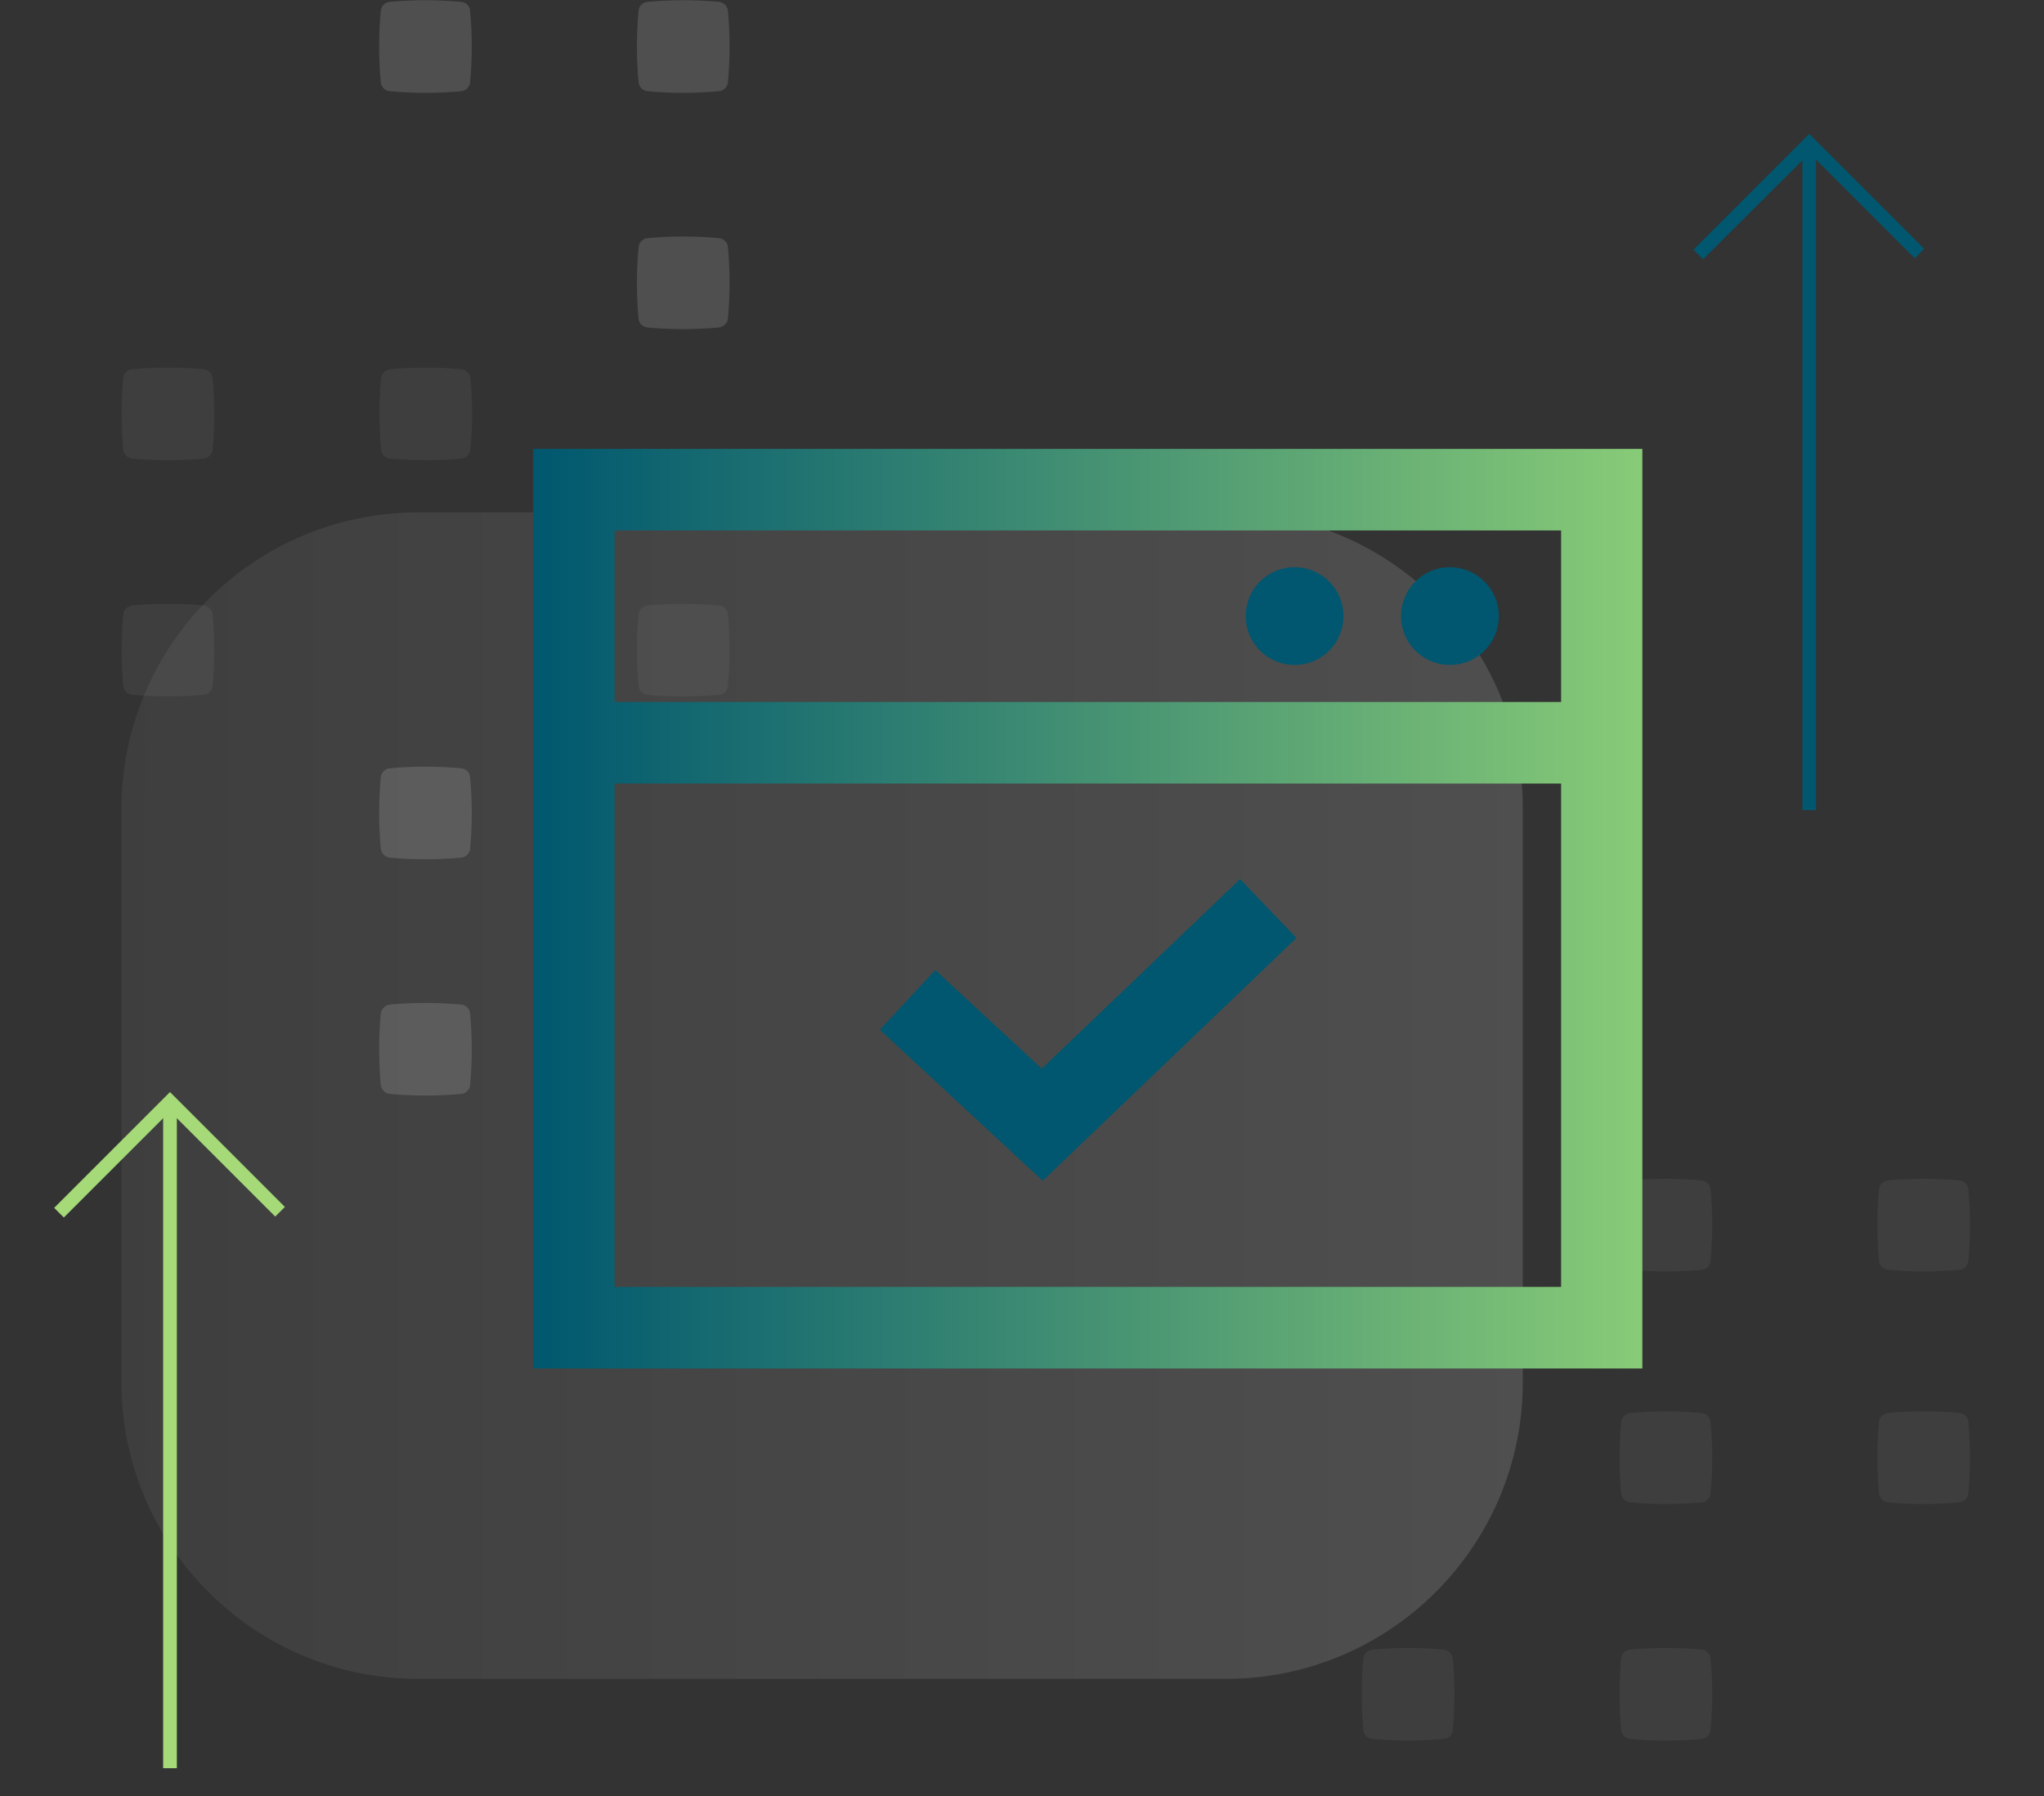 <?xml version="1.0" encoding="utf-8"?>
<!-- Generator: Adobe Illustrator 26.3.1, SVG Export Plug-In . SVG Version: 6.00 Build 0)  -->
<svg version="1.1" id="Layer_1" xmlns="http://www.w3.org/2000/svg" xmlns:xlink="http://www.w3.org/1999/xlink" x="0px" y="0px"
	 viewBox="0 0 656.5 577" style="enable-background:new 0 0 656.5 577;" xml:space="preserve">
<rect x="0" y="0" width="656.5" height="577" fill="#333333" stroke="none"/>
<style type="text/css">
	.st0{opacity:0.15;fill:url(#Rectangle_858_00000003081276724061421240000003807192866584182434_);enable-background:new    ;}
	.st1{opacity:0.15;fill:url(#Path_1669_00000145740375382060097020000007634464968422574268_);enable-background:new    ;}
	.st2{opacity:0.15;fill:url(#Path_1670_00000096059449473211300660000007084877132069624748_);enable-background:new    ;}
	.st3{opacity:0.15;fill:url(#Path_1671_00000142134471007308153650000010157124362182583951_);enable-background:new    ;}
	.st4{opacity:0.15;fill:url(#Path_1672_00000031930063052689193380000018183262177603444384_);enable-background:new    ;}
	.st5{opacity:0.15;fill:url(#Path_1673_00000007411843567838769240000014145070546126435210_);enable-background:new    ;}
	.st6{opacity:0.15;fill:url(#Path_1674_00000152963050582716392550000002632579851185364879_);enable-background:new    ;}
	.st7{opacity:0.15;fill:url(#Path_1675_00000183215408482672627800000013987015183059205813_);enable-background:new    ;}
	.st8{opacity:0.15;fill:url(#Path_1676_00000044142947829881062470000013716797433563574968_);enable-background:new    ;}
	.st9{opacity:0.15;fill:url(#Path_1677_00000045612590653227481230000002792909699739211182_);enable-background:new    ;}
	.st10{opacity:0.15;fill:url(#Path_1678_00000083811907353664125760000002753645774291624890_);enable-background:new    ;}
	.st11{opacity:0.15;fill:url(#Path_1679_00000118365261672931635790000011897290216574627756_);enable-background:new    ;}
	.st12{opacity:0.15;fill:url(#Path_1680_00000164473983830193693010000004772286012412513983_);enable-background:new    ;}
	.st13{opacity:0.15;fill:url(#Path_1681_00000128483554394905661590000006472139125636479104_);enable-background:new    ;}
	.st14{opacity:0.15;fill:url(#Path_1682_00000029748865261533326320000000698740578852162445_);enable-background:new    ;}
	.st15{opacity:0.15;fill:url(#Path_1683_00000181062645445245029950000004189634075448434561_);enable-background:new    ;}
	.st16{fill:#00576F;}
	.st17{fill:url(#Path_1685_00000020358695196808060190000012869479150616146566_);}
	.st18{fill:#A6DA78;}
</style>
<linearGradient id="Rectangle_858_00000032649264461551461220000013997405682966711436_" gradientUnits="userSpaceOnUse" x1="21.843" y1="1034.248" x2="24.233" y2="1034.248" gradientTransform="matrix(188.91 0 0 157.29 -4087.93 -162324.812)">
	<stop  offset="0" style="stop-color:#808080"/>
	<stop  offset="1" style="stop-color:#EFEFEF"/>
</linearGradient>
<path id="Rectangle_858" style="opacity:0.15;fill:url(#Rectangle_858_00000032649264461551461220000013997405682966711436_);enable-background:new    ;" d="
	M134.3,164.6h259.5c52.6,0,95.3,42.7,95.3,95.3v184.1c0,52.6-42.7,95.3-95.3,95.3H134.3c-52.6,0-95.3-42.7-95.3-95.3V259.9
	C39,207.3,81.7,164.6,134.3,164.6z"/>
<g id="Group_2815">
	
		<linearGradient id="Path_1669_00000029033245476050048330000004774978959685933971_" gradientUnits="userSpaceOnUse" x1="181.448" y1="847.009" x2="203.458" y2="809.539" gradientTransform="matrix(12.51 0 0 12.51 -30.73 -14107.38)">
		<stop  offset="0" style="stop-color:#808080"/>
		<stop  offset="1" style="stop-color:#EEEEEE"/>
	</linearGradient>
	
		<path id="Path_1669" style="opacity:0.15;fill:url(#Path_1669_00000029033245476050048330000004774978959685933971_);enable-background:new    ;" d="
		M68.3,220.3L68.3,220.3c0.7-7.6,0.7-15.3,0-22.9l0,0c-0.1-1.5-1.4-2.8-2.9-2.9l0,0c-7.6-0.7-15.3-0.7-22.9,0l0,0
		c-1.6,0.2-2.8,1.4-2.9,2.9l0,0c-0.7,7.6-0.7,15.3,0,22.9l0,0c0.2,1.6,1.4,2.8,2.9,2.9l0,0c7.6,0.7,15.3,0.7,22.9,0l0,0
		C66.9,223.1,68.2,221.9,68.3,220.3z"/>
	
		<linearGradient id="Path_1670_00000080165059770192875060000013827115678376923823_" gradientUnits="userSpaceOnUse" x1="178.834" y1="848.02" x2="200.844" y2="810.56" gradientTransform="matrix(12.51 0 0 12.51 -30.73 -14139.341)">
		<stop  offset="0" style="stop-color:#808080"/>
		<stop  offset="1" style="stop-color:#EEEEEE"/>
	</linearGradient>
	
		<path id="Path_1670" style="opacity:0.15;fill:url(#Path_1670_00000080165059770192875060000013827115678376923823_);enable-background:new    ;" d="
		M68.3,144.4L68.3,144.4c0.7-7.6,0.7-15.3,0-22.9l0,0c-0.2-1.5-1.4-2.8-2.9-2.9l0,0c-7.6-0.7-15.3-0.7-22.9,0l0,0
		c-1.5,0.1-2.8,1.4-2.9,2.9l0,0c-0.7,7.6-0.7,15.3,0,22.9l0,0c0.1,1.6,1.4,2.8,2.9,2.9l0,0c7.6,0.7,15.3,0.7,22.9,0l0,0
		C66.9,147.2,68.2,145.9,68.3,144.4z"/>
	
		<linearGradient id="Path_1671_00000097476945213851266390000012020698364771994763_" gradientUnits="userSpaceOnUse" x1="180.974" y1="850.91" x2="202.984" y2="813.45" gradientTransform="matrix(12.51 0 0 12.51 4.01 -14139.32)">
		<stop  offset="0" style="stop-color:#808080"/>
		<stop  offset="1" style="stop-color:#EEEEEE"/>
	</linearGradient>
	
		<path id="Path_1671" style="opacity:0.15;fill:url(#Path_1671_00000097476945213851266390000012020698364771994763_);enable-background:new    ;" d="
		M151.1,144.4L151.1,144.4c0.7-7.6,0.7-15.3,0-22.9l0,0c-0.2-1.5-1.4-2.8-2.9-2.9l0,0c-7.6-0.7-15.3-0.7-22.9,0l0,0
		c-1.5,0.2-2.8,1.4-2.9,2.9l0,0c-0.7,7.6-0.7,15.3,0,22.9l0,0c0.1,1.5,1.4,2.8,2.9,2.9l0,0c7.6,0.7,15.3,0.7,22.9,0l0,0
		C149.7,147.2,150.9,145.9,151.1,144.4z"/>
	
		<linearGradient id="Path_1672_00000120525428729664989960000001994789624177340575_" gradientUnits="userSpaceOnUse" x1="185.674" y1="852.751" x2="207.674" y2="815.281" gradientTransform="matrix(12.51 0 0 12.51 38.75 -14107.36)">
		<stop  offset="0" style="stop-color:#808080"/>
		<stop  offset="1" style="stop-color:#EEEEEE"/>
	</linearGradient>
	
		<path id="Path_1672" style="opacity:0.15;fill:url(#Path_1672_00000120525428729664989960000001994789624177340575_);enable-background:new    ;" d="
		M233.8,220.3L233.8,220.3c0.7-7.6,0.7-15.3,0-22.9l0,0c-0.1-1.6-1.4-2.8-2.9-2.9l0,0c-7.6-0.7-15.3-0.7-22.9,0l0,0
		c-1.5,0.2-2.8,1.4-2.9,2.9l0,0c-0.7,7.6-0.7,15.3,0,22.9l0,0c0.1,1.5,1.4,2.8,2.9,2.9l0,0c7.6,0.7,15.3,0.7,22.9,0l0,0
		C232.5,223.1,233.7,221.9,233.8,220.3z"/>
</g>
<g id="Group_2816">
	
		<linearGradient id="Path_1673_00000098936291143428180750000000922334917831249289_" gradientUnits="userSpaceOnUse" x1="-184.004" y1="1478.121" x2="-161.994" y2="1440.651" gradientTransform="matrix(12.51 0 0 12.51 4.01 -14085.53)">
		<stop  offset="0" style="stop-color:#808080"/>
		<stop  offset="1" style="stop-color:#EEEEEE"/>
	</linearGradient>
	
		<path id="Path_1673" style="opacity:0.15;fill:url(#Path_1673_00000098936291143428180750000000922334917831249289_);enable-background:new    ;" d="
		M122.3,249.7L122.3,249.7c-0.7,7.6-0.7,15.3,0,22.9l0,0c0.2,1.5,1.4,2.8,2.9,2.9l0,0c7.6,0.7,15.3,0.7,22.9,0l0,0
		c1.5-0.1,2.8-1.4,2.9-2.9l0,0c0.7-7.6,0.7-15.3,0-22.9l0,0c-0.1-1.6-1.4-2.8-2.9-2.9l0,0c-7.6-0.7-15.3-0.7-22.9,0l0,0
		C123.7,246.9,122.5,248.1,122.3,249.7z"/>
	
		<linearGradient id="Path_1674_00000092414485347334058110000003085882044785528982_" gradientUnits="userSpaceOnUse" x1="-181.387" y1="1477.103" x2="-159.377" y2="1439.643" gradientTransform="matrix(12.51 0 0 12.51 4.01 -14053.67)">
		<stop  offset="0" style="stop-color:#808080"/>
		<stop  offset="1" style="stop-color:#EEEEEE"/>
	</linearGradient>
	
		<path id="Path_1674" style="opacity:0.15;fill:url(#Path_1674_00000092414485347334058110000003085882044785528982_);enable-background:new    ;" d="
		M122.3,325.6L122.3,325.6c-0.7,7.6-0.7,15.3,0,22.9l0,0c0.2,1.5,1.4,2.8,2.9,2.9l0,0c7.6,0.7,15.3,0.7,22.9,0l0,0
		c1.5-0.1,2.8-1.4,2.9-2.9l0,0c0.7-7.6,0.7-15.3,0-22.9l0,0c-0.1-1.6-1.4-2.8-2.9-2.9l0,0c-7.6-0.7-15.3-0.7-22.9,0l0,0
		C123.7,322.9,122.5,324.1,122.3,325.6z"/>
	
		<linearGradient id="Path_1675_00000078043914176255310850000017896341350945958549_" gradientUnits="userSpaceOnUse" x1="-191.221" y1="1485.429" x2="-169.211" y2="1447.969" gradientTransform="matrix(12.51 0 0 12.51 38.74 -14188.87)">
		<stop  offset="0" style="stop-color:#808080"/>
		<stop  offset="1" style="stop-color:#EEEEEE"/>
	</linearGradient>
	
		<path id="Path_1675" style="opacity:0.15;fill:url(#Path_1675_00000078043914176255310850000017896341350945958549_);enable-background:new    ;" d="
		M205.1,3.5L205.1,3.5c-0.7,7.6-0.7,15.3,0,22.9l0,0c0.1,1.5,1.4,2.8,2.9,2.9l0,0c7.6,0.7,15.3,0.7,22.9,0l0,0
		c1.5-0.1,2.8-1.4,2.9-2.9l0,0c0.7-7.6,0.7-15.3,0-22.9l0,0c-0.1-1.5-1.4-2.8-2.9-2.9l0,0c-7.6-0.7-15.3-0.7-22.9,0l0,0
		C206.5,0.7,205.2,1.9,205.1,3.5z"/>
	
		<linearGradient id="Path_1676_00000155133033019340108480000003431815042462477732_" gradientUnits="userSpaceOnUse" x1="-188.603" y1="1484.416" x2="-166.593" y2="1446.966" gradientTransform="matrix(12.52 0 0 12.51 38.52 -14157)">
		<stop  offset="0" style="stop-color:#808080"/>
		<stop  offset="1" style="stop-color:#EEEEEE"/>
	</linearGradient>
	
		<path id="Path_1676" style="opacity:0.15;fill:url(#Path_1676_00000155133033019340108480000003431815042462477732_);enable-background:new    ;" d="
		M205.1,79.4L205.1,79.4c-0.7,7.6-0.7,15.3,0,22.9l0,0c0.1,1.6,1.4,2.8,2.9,2.9l0,0c7.6,0.7,15.3,0.7,22.9,0l0,0
		c1.5-0.2,2.8-1.4,2.9-2.9l0,0c0.7-7.6,0.7-15.3,0-22.9l0,0c-0.1-1.5-1.4-2.8-2.9-2.9l0,0c-7.6-0.7-15.3-0.7-22.9,0l0,0
		C206.5,76.6,205.2,77.9,205.1,79.4z"/>
	
		<linearGradient id="Path_1677_00000144304476657118131560000005486227080600314541_" gradientUnits="userSpaceOnUse" x1="-193.363" y1="1482.539" x2="-171.352" y2="1445.079" gradientTransform="matrix(12.51 0 0 12.51 4.01 -14188.87)">
		<stop  offset="0" style="stop-color:#808080"/>
		<stop  offset="1" style="stop-color:#EEEEEE"/>
	</linearGradient>
	
		<path id="Path_1677" style="opacity:0.15;fill:url(#Path_1677_00000144304476657118131560000005486227080600314541_);enable-background:new    ;" d="
		M122.3,3.5L122.3,3.5c-0.7,7.6-0.7,15.3,0,22.9l0,0c0.1,1.5,1.4,2.8,2.9,2.9l0,0c7.6,0.7,15.3,0.7,22.9,0l0,0
		c1.5-0.1,2.8-1.4,2.9-2.9l0,0c0.7-7.6,0.7-15.3,0-22.9l0,0c-0.1-1.6-1.4-2.8-2.9-2.9l0,0c-7.6-0.7-15.3-0.7-22.9,0l0,0
		C123.7,0.7,122.5,1.9,122.3,3.5z"/>
</g>
<g id="Group_2817">
	
		<linearGradient id="Path_1678_00000183934233410130139630000000840498505149391279_" gradientUnits="userSpaceOnUse" x1="153.9" y1="940.884" x2="175.9" y2="903.424" gradientTransform="matrix(12.51 0 0 12.51 136.46 -13966.74)">
		<stop  offset="0" style="stop-color:#808080"/>
		<stop  offset="1" style="stop-color:#EEEEEE"/>
	</linearGradient>
	
		<path id="Path_1678" style="opacity:0.15;fill:url(#Path_1678_00000183934233410130139630000000840498505149391279_);enable-background:new    ;" d="
		M466.6,555.7L466.6,555.7c0.7-7.6,0.7-15.3,0-22.9l0,0c-0.1-1.5-1.4-2.8-2.9-2.9l0,0c-7.6-0.7-15.3-0.7-22.9,0l0,0
		c-1.6,0.1-2.8,1.4-2.9,2.9l0,0c-0.7,7.6-0.7,15.3,0,22.9l0,0c0.1,1.6,1.4,2.8,2.9,2.9l0,0c7.6,0.7,15.3,0.7,22.9,0l0,0
		C465.3,558.5,466.5,557.2,466.6,555.7z"/>
	
		<linearGradient id="Path_1679_00000039129546380264559550000016227948773913905829_" gradientUnits="userSpaceOnUse" x1="156.085" y1="943.8" x2="178.095" y2="906.34" gradientTransform="matrix(12.51 0 0 12.51 171.2 -13966.74)">
		<stop  offset="0" style="stop-color:#808080"/>
		<stop  offset="1" style="stop-color:#EEEEEE"/>
	</linearGradient>
	
		<path id="Path_1679" style="opacity:0.15;fill:url(#Path_1679_00000039129546380264559550000016227948773913905829_);enable-background:new    ;" d="
		M549.4,555.7L549.4,555.7c0.7-7.6,0.7-15.3,0-22.9l0,0c-0.1-1.5-1.4-2.8-2.9-2.9l0,0c-7.6-0.7-15.3-0.7-22.9,0l0,0
		c-1.6,0.1-2.8,1.4-2.9,2.9l0,0c-0.7,7.6-0.7,15.3,0,22.9l0,0c0.1,1.6,1.4,2.8,2.9,2.9l0,0c7.6,0.7,15.3,0.7,22.9,0l0,0
		C548,558.5,549.3,557.2,549.4,555.7z"/>
	
		<linearGradient id="Path_1680_00000018947809438244982790000014286963736559044538_" gradientUnits="userSpaceOnUse" x1="153.424" y1="944.804" x2="175.434" y2="907.344" gradientTransform="matrix(12.51 0 0 12.51 171.2 -13998.601)">
		<stop  offset="0" style="stop-color:#808080"/>
		<stop  offset="1" style="stop-color:#EEEEEE"/>
	</linearGradient>
	
		<path id="Path_1680" style="opacity:0.15;fill:url(#Path_1680_00000018947809438244982790000014286963736559044538_);enable-background:new    ;" d="
		M549.4,479.7L549.4,479.7c0.7-7.6,0.7-15.3,0-22.9l0,0c-0.1-1.5-1.4-2.8-2.9-2.9l0,0c-7.6-0.7-15.3-0.7-22.9,0l0,0
		c-1.6,0.1-2.8,1.4-2.9,2.9l0,0c-0.7,7.6-0.7,15.3,0,22.9l0,0c0.1,1.5,1.4,2.8,2.9,2.9l0,0c7.6,0.7,15.3,0.7,22.9,0l0,0
		C548,482.5,549.3,481.3,549.4,479.7z"/>
	
		<linearGradient id="Path_1681_00000146492670589058268470000007706530391563630771_" gradientUnits="userSpaceOnUse" x1="155.57" y1="947.687" x2="177.58" y2="910.227" gradientTransform="matrix(12.51 0 0 12.51 205.94 -13998.601)">
		<stop  offset="0" style="stop-color:#808080"/>
		<stop  offset="1" style="stop-color:#EEEEEE"/>
	</linearGradient>
	
		<path id="Path_1681" style="opacity:0.15;fill:url(#Path_1681_00000146492670589058268470000007706530391563630771_);enable-background:new    ;" d="
		M632.2,479.7L632.2,479.7c0.7-7.6,0.7-15.3,0-22.9l0,0c-0.1-1.6-1.4-2.8-2.9-2.9l0,0c-7.6-0.7-15.3-0.7-22.9,0l0,0
		c-1.5,0.2-2.8,1.4-2.9,2.9l0,0c-0.7,7.6-0.7,15.3,0,22.9l0,0c0.2,1.5,1.4,2.8,2.9,2.9l0,0c7.6,0.7,15.3,0.7,22.9,0l0,0
		C630.8,482.5,632,481.3,632.2,479.7z"/>
	
		<linearGradient id="Path_1682_00000176758455254014723620000017377186551021939358_" gradientUnits="userSpaceOnUse" x1="149.284" y1="948.384" x2="171.294" y2="910.924" gradientTransform="matrix(12.51 0 0 12.51 171.2 -14029.98)">
		<stop  offset="0" style="stop-color:#808080"/>
		<stop  offset="1" style="stop-color:#EEEEEE"/>
	</linearGradient>
	
		<path id="Path_1682" style="opacity:0.15;fill:url(#Path_1682_00000176758455254014723620000017377186551021939358_);enable-background:new    ;" d="
		M549.4,405L549.4,405c0.7-7.6,0.7-15.3,0-22.9l0,0c-0.1-1.5-1.4-2.8-2.9-2.9l0,0c-7.6-0.7-15.3-0.7-22.9,0l0,0
		c-1.6,0.1-2.8,1.4-2.9,2.9l0,0c-0.7,7.6-0.7,15.3,0,22.9l0,0c0.1,1.6,1.4,2.8,2.9,2.9l0,0c7.6,0.7,15.3,0.7,22.9,0l0,0
		C548,407.8,549.3,406.5,549.4,405z"/>
	
		<linearGradient id="Path_1683_00000092456758346774443260000009786421791915372948_" gradientUnits="userSpaceOnUse" x1="151.394" y1="951.236" x2="173.394" y2="913.777" gradientTransform="matrix(12.51 0 0 12.51 205.94 -14029.98)">
		<stop  offset="0" style="stop-color:#808080"/>
		<stop  offset="1" style="stop-color:#EEEEEE"/>
	</linearGradient>
	
		<path id="Path_1683" style="opacity:0.15;fill:url(#Path_1683_00000092456758346774443260000009786421791915372948_);enable-background:new    ;" d="
		M632.2,405L632.2,405c0.7-7.6,0.7-15.3,0-22.9l0,0c-0.1-1.6-1.4-2.8-2.9-2.9l0,0c-7.6-0.7-15.3-0.7-22.9,0l0,0
		c-1.5,0.1-2.8,1.4-2.9,2.9l0,0c-0.7,7.6-0.7,15.3,0,22.9l0,0c0.1,1.5,1.4,2.8,2.9,2.9l0,0c7.6,0.7,15.3,0.7,22.9,0l0,0
		C630.8,407.8,632,406.6,632.2,405z"/>
</g>
<g id="Group_2818">
	<path id="Path_1684" class="st16" d="M334.9,379.3l-52.3-48.5l17.8-19.2l34.2,31.7l63.7-60.9l18.1,18.9L334.9,379.3z"/>
	
		<linearGradient id="Path_1685_00000097490343713686596360000009033780025006468510_" gradientUnits="userSpaceOnUse" x1="22.053" y1="1036.694" x2="24.443" y2="1036.694" gradientTransform="matrix(149.54 0 0 123.96 -3126.94 -128216.711)">
		<stop  offset="0" style="stop-color:#00576F"/>
		<stop  offset="1" style="stop-color:#88CB77"/>
	</linearGradient>
	<path id="Path_1685" style="fill:url(#Path_1685_00000097490343713686596360000009033780025006468510_);" d="M527.5,439.6H171.2
		V144.2h356.3V439.6z M197.4,413.4h304V251.7h-304L197.4,413.4z M197.4,225.5h304v-55.1h-304L197.4,225.5z"/>
	<path id="Path_1686" class="st16" d="M481.4,197.9c0,8.7-7,15.7-15.7,15.7c-8.7,0-15.7-7-15.7-15.7c0-8.7,7-15.7,15.7-15.7
		c0,0,0,0,0,0C474.4,182.2,481.4,189.3,481.4,197.9L481.4,197.9"/>
	<path id="Path_1687" class="st16" d="M431.5,197.9c0,8.7-7,15.7-15.7,15.7c-8.7,0-15.7-7-15.7-15.7c0-8.7,7-15.7,15.7-15.7
		c0,0,0,0,0,0C424.5,182.2,431.5,189.3,431.5,197.9C431.5,197.9,431.5,197.9,431.5,197.9L431.5,197.9"/>
</g>
<g id="Group_2819">
	<rect id="Rectangle_859" x="52.4" y="355.6" class="st18" width="4.4" height="212.4"/>
	<path id="Path_1688" class="st18" d="M91.5,387.7l-3.1,3.1L54.6,357l-34.1,34.1l-3.1-3.1l37.2-37.2L91.5,387.7z"/>
</g>
<g id="Group_2820">
	<rect id="Rectangle_860" x="578.9" y="47.8" class="st16" width="4.4" height="212.4"/>
	<path id="Path_1689" class="st16" d="M618,79.9L615,83l-33.8-33.8L547,83.3l-3.1-3.1L581.1,43L618,79.9z"/>
</g>
</svg>
